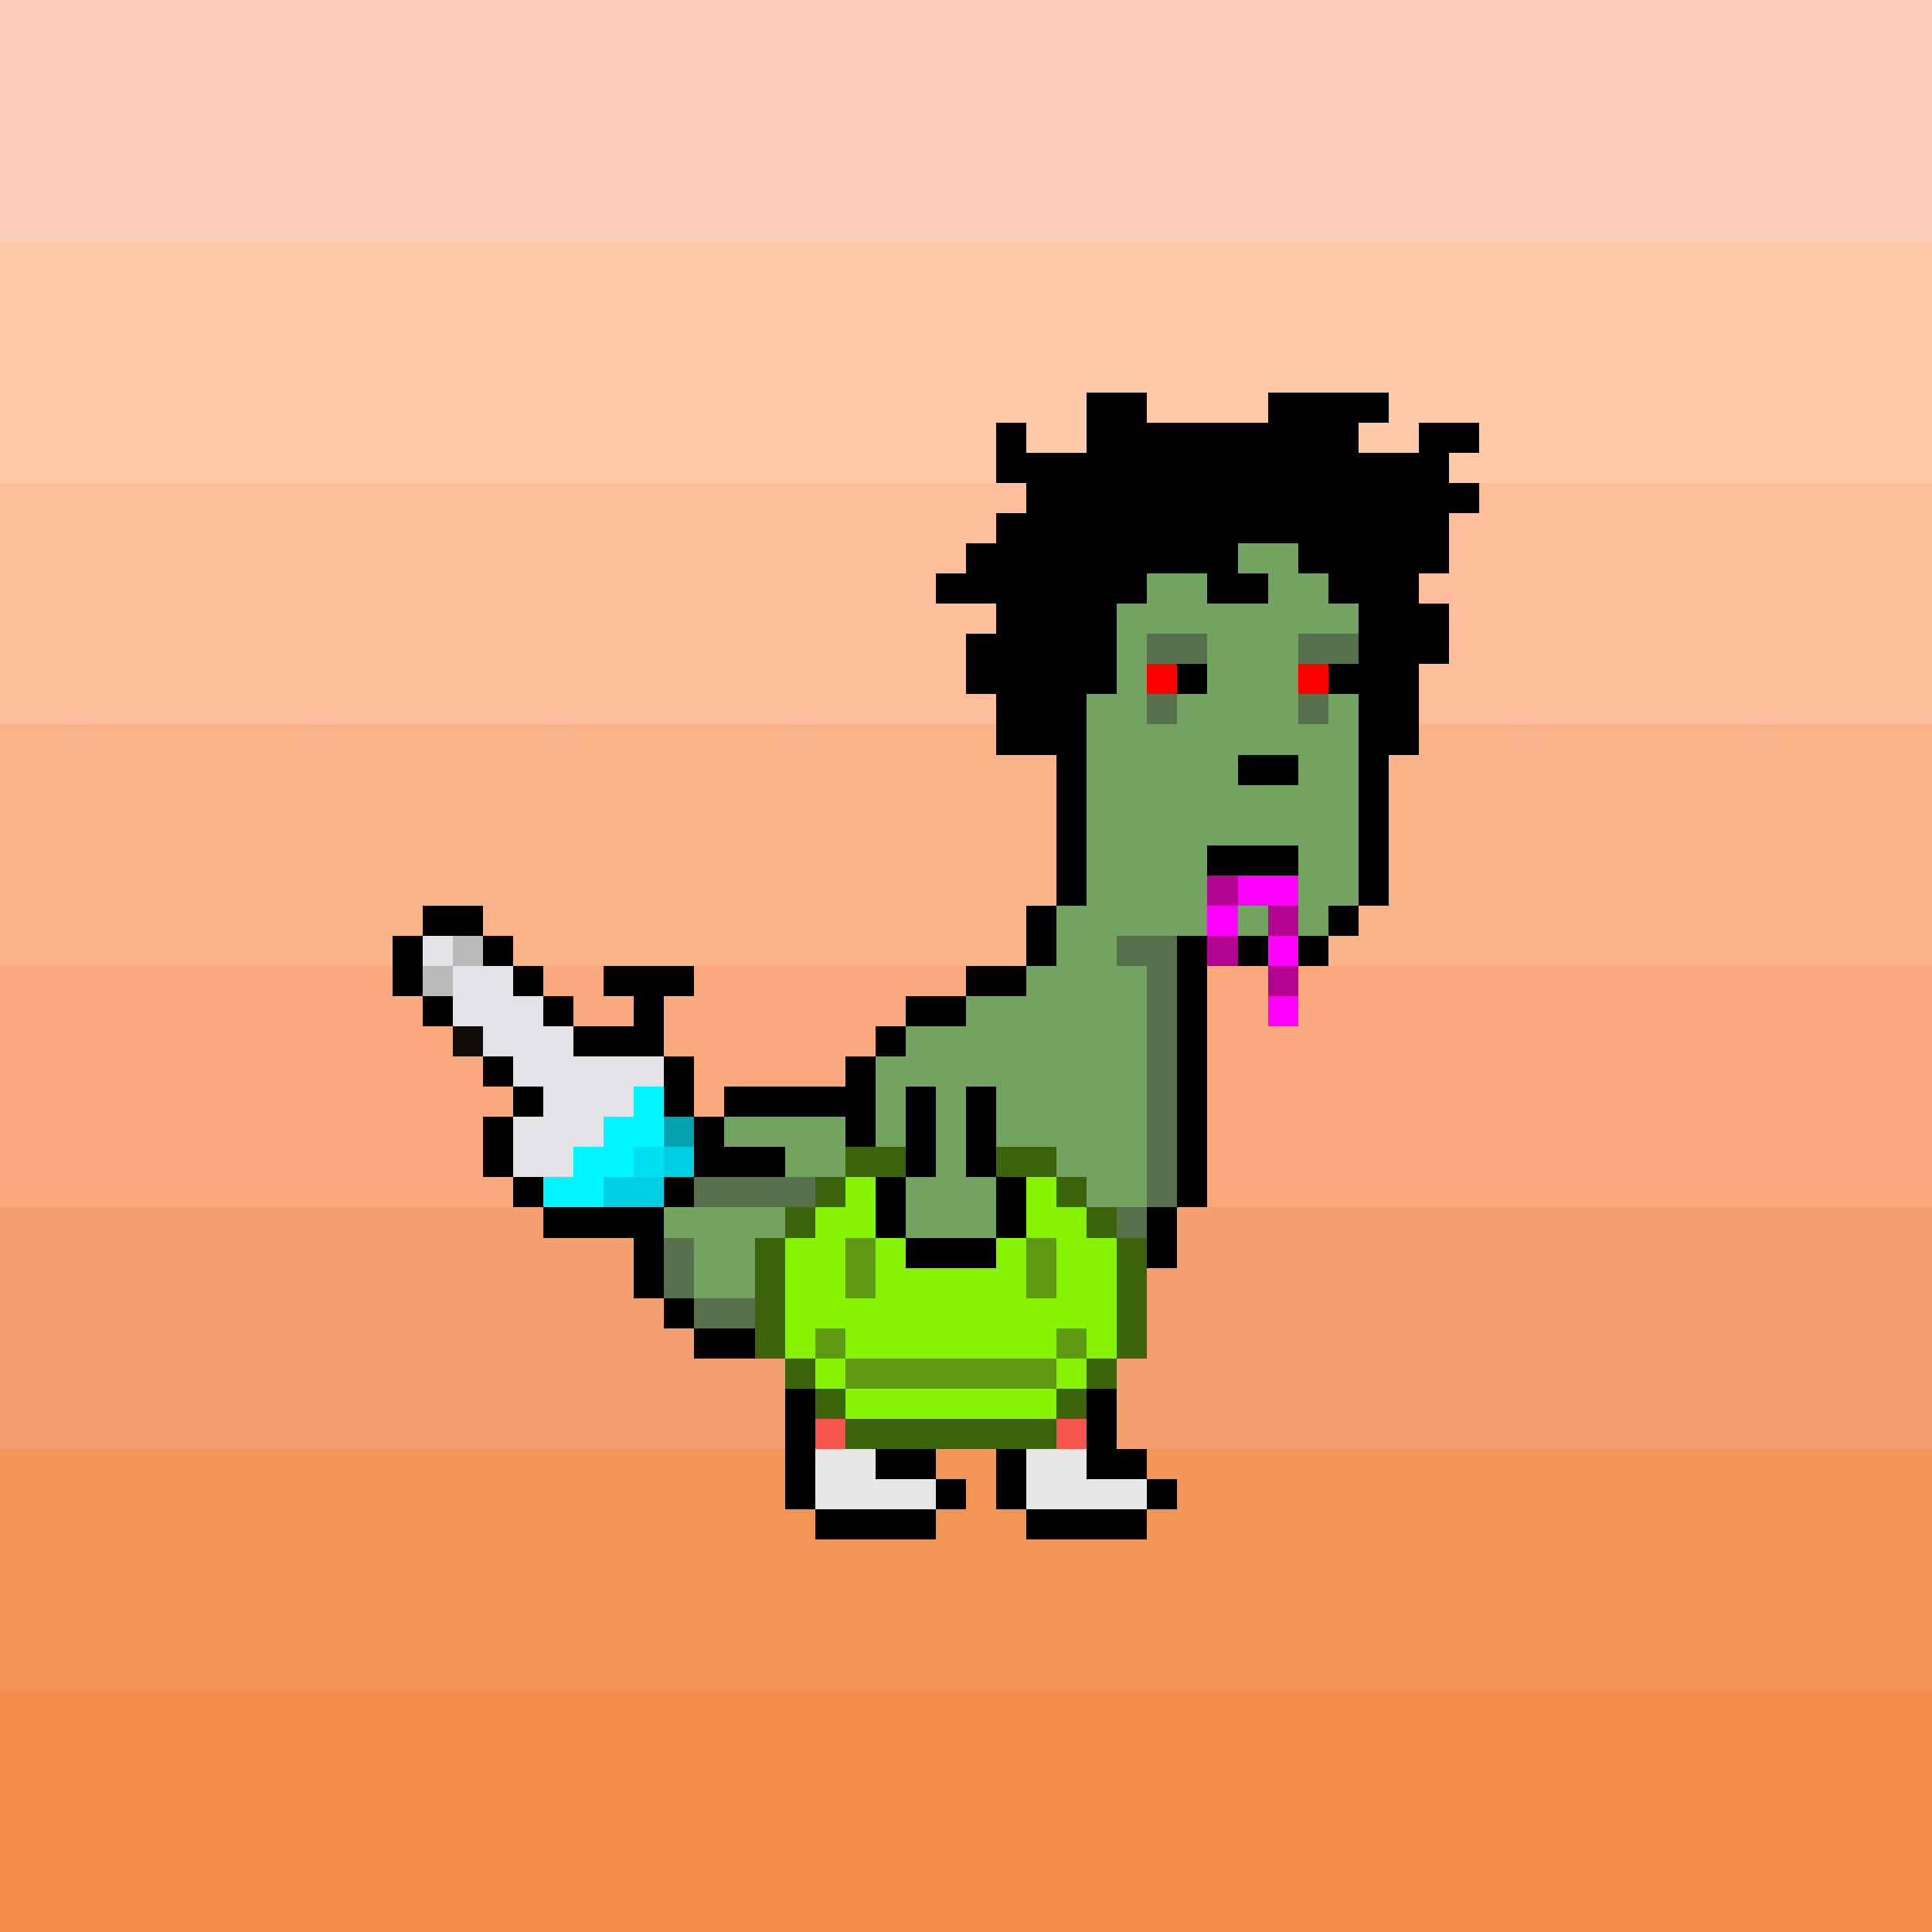 <svg viewBox="0 0 64 64" xmlns="http://www.w3.org/2000/svg" shape-rendering="crispEdges"><path fill="#fecfbb" d="M 0 8,0 0,64 0,64 8"/><path fill="#f48c4e" d="M 0 64,0 56,64 56,64 64"/><path fill="#f49558" d="M 0 56,0 48,26 48,26 50,27 50,27 51,31 51,31 50,32 50,32 49,31 49,31 48,33 48,33 50,34 50,34 51,38 51,38 50,39 50,39 49,38 49,38 48,64 48,64 56"/><path fill="#fdc9a9" d="M 48 16,48 15,49 15,49 14,47 14,47 15,45 15,45 14,46 14,46 13,42 13,42 14,38 14,38 13,36 13,36 15,34 15,34 14,33 14,33 16,0 16,0 8,64 8,64 16"/><path fill="#fab389" d="M 17 32,17 31,16 31,16 30,14 30,14 31,13 31,13 32,0 32,0 24,2 24,2 25,3 25,3 24,10 24,10 25,11 25,11 24,18 24,18 25,19 25,19 24,26 24,26 25,27 25,27 24,33 24,33 25,35 25,35 30,34 30,34 32"/><path fill="#ffbe9b" d="M 33 24,0 24,0 16,34 16,34 17,33 17,33 18,32 18,32 19,31 19,31 20,33 20,33 21,32 21,32 23,34 23,34 22,33 22"/><path fill="#f49f6f" d="M 37 48,37 45,38 45,38 42,39 42,39 40,64 40,64 48"/><path fill="#faa97f" d="M 40 40,40 32,42 32,42 34,43 34,43 32,64 32,64 40"/><path fill="#f49f6f" d="M 0 48,0 40,18 40,18 41,21 41,21 43,22 43,22 44,23 44,23 45,26 45,26 48"/><path fill="#000000" d="M 23 43,21 43,21 41,18 41,18 39,16 39,16 37,18 37,18 36,16 36,16 35,17 35,17 40,23 40,23 35,19 35,19 33,17 33,17 31,13 31,13 33,15 33,15 34,14 34,14 30,16 30,16 32,18 32,18 34,21 34,21 33,20 33,20 32,23 32,23 33,22 33,22 37,28 37,28 38,29 38,29 34,32 34,32 32,35 32,35 25,33 25,33 23,32 23,32 21,33 21,33 20,31 20,31 19,32 19,32 18,33 18,33 17,34 17,34 16,33 16,33 14,34 14,34 15,36 15,36 13,38 13,38 14,42 14,42 13,46 13,46 14,45 14,45 15,47 15,47 14,49 14,49 15,48 15,48 16,49 16,49 17,48 17,48 19,47 19,47 20,48 20,48 22,47 22,47 25,46 25,46 30,44 30,44 32,43 32,43 31,45 31,45 23,44 23,44 22,45 22,45 20,44 20,44 19,43 19,43 18,41 18,41 19,42 19,42 20,40 20,40 19,38 19,38 20,37 20,37 23,36 23,36 30,34 30,34 33,30 33,30 35,28 35,28 36,24 36,24 38,26 38,26 39,22 39,22 44,25 44,25 45,23 45"/><path fill="#fab389" d="M 44 32,44 31,45 31,45 30,46 30,46 25,47 25,47 24,50 24,50 25,51 25,51 24,58 24,58 25,59 25,59 24,64 24,64 32"/><path fill="#72a361" d="M 30 41,30 39,31 39,31 36,30 36,30 38,29 38,29 35,30 35,30 34,32 34,32 33,34 33,34 32,35 32,35 30,36 30,36 23,37 23,37 20,38 20,38 19,40 19,40 20,42 20,42 19,41 19,41 18,43 18,43 19,44 19,44 20,45 20,45 21,43 21,43 24,44 24,44 23,45 23,45 30,44 30,44 31,43 31,43 28,40 28,40 31,37 31,37 32,38 32,38 40,36 40,36 39,35 39,35 38,33 38,33 36,32 36,32 39,33 39,33 41"/><path fill="#ffbe9b" d="M 47 24,47 22,48 22,48 20,47 20,47 19,48 19,48 17,49 17,49 16,64 16,64 24"/><path fill="#faa97f" d="M 0 40,0 32,13 32,13 33,14 33,14 34,15 34,15 35,16 35,16 36,17 36,17 37,16 37,16 39,17 39,17 40"/><path fill="#86f400" d="M 26 45,26 41,27 41,27 40,28 40,28 39,29 39,29 41,30 41,30 42,33 42,33 41,34 41,34 39,35 39,35 40,36 40,36 41,37 41,37 45,36 45,36 44,35 44,35 45,28 45,28 44,27 44,27 46,36 46,36 45,35 45,35 47,28 47,28 45"/><path fill="#faa97f" d="M 24 37,23 37,23 35,22 35,22 33,23 33,23 32,32 32,32 33,30 33,30 34,29 34,29 35,28 35,28 36,24 36"/><path fill="#3d630a" d="M 36 39,36 41,38 41,38 45,36 45,36 47,27 47,27 45,25 45,25 41,27 41,27 39,30 39,30 38,28 38,28 40,26 40,26 46,28 46,28 48,35 48,35 46,37 46,37 40,35 40,35 38,33 38,33 39"/><path fill="#e2e2e7" d="M 17 32,17 33,18 33,18 34,19 34,19 35,22 35,22 36,21 36,21 37,20 37,20 38,19 38,19 39,17 39,17 37,18 37,18 36,17 36,17 35,16 35,16 34,15 34,15 31,14 31,14 32"/><path fill="#000000" d="M 33 42,30 42,30 36,31 36,31 39,29 39,29 41,34 41,34 39,32 39,32 36,33 36"/><path fill="#000000" d="M 39 42,38 42,38 40,40 40,40 31,39 31"/><path fill="#000000" d="M 31 51,27 51,27 46,26 46,26 50,32 50,32 49,29 49,29 48,31 48"/><path fill="#000000" d="M 38 51,34 51,34 48,33 48,33 50,39 50,39 49,36 49,36 46,37 46,37 48,38 48"/><path fill="#58714d" d="M 38 32,37 32,37 31,39 31,39 40,37 40,37 41,38 41"/><path fill="#609a12" d="M 27 45,27 44,28 44,28 46,35 46,35 44,36 44,36 45"/><path fill="#72a361" d="M 23 43,23 41,22 41,22 40,26 40,26 41,25 41,25 43"/><path fill="#00f7ff" d="M 18 40,18 39,19 39,19 38,20 38,20 37,21 37,21 36,22 36,22 38,21 38,21 39,20 39,20 40"/><path fill="#e6e7e6" d="M 27 50,27 48,29 48,29 49,31 49,31 50"/><path fill="#e6e7e6" d="M 34 50,34 48,36 48,36 49,38 49,38 50"/><path fill="#72a361" d="M 26 39,26 38,24 38,24 37,28 37,28 38,27 38,27 39"/><path fill="#58714d" d="M 22 43,22 41,23 41,23 44,25 44,25 43"/><path fill="#58714d" d="M 27 40,23 40,23 39,27 39"/><path fill="#faa97f" d="M 21 34,19 34,19 33,18 33,18 32,20 32,20 33,21 33"/><path fill="#000000" d="M 40 29,40 28,43 28,43 29"/><path fill="#ff00fd" d="M 41 29,43 29,43 30,40 30,40 31,41 31"/><path fill="#00cfe1" d="M 22 38,23 38,23 39,20 39,20 40,22 40"/><path fill="#000000" d="M 43 26,41 26,41 25,43 25"/><path fill="#58714d" d="M 40 22,38 22,38 21,40 21"/><path fill="#58714d" d="M 45 22,43 22,43 21,45 21"/><path fill="#609a12" d="M 28 43,28 41,29 41,29 43"/><path fill="#609a12" d="M 35 43,34 43,34 41,35 41"/><path fill="#b9bab9" d="M 15 31,16 31,16 32,14 32,14 33,15 33"/><path fill="#000000" d="M 39 23,39 22,40 22,40 23"/><path fill="#000000" d="M 41 32,41 31,42 31,42 32"/><path fill="#58714d" d="M 38 24,38 23,39 23,39 24"/><path fill="#58714d" d="M 43 24,43 23,44 23,44 24"/><path fill="#72a361" d="M 41 31,41 30,42 30,42 31"/><path fill="#ff00fd" d="M 42 34,42 33,43 33,43 34"/><path fill="#ff00fd" d="M 42 32,42 31,43 31,43 32"/><path fill="#130d0a" d="M 15 35,15 34,16 34,16 35"/><path fill="#00a1b0" d="M 22 38,22 37,23 37,23 38"/><path fill="#b40391" d="M 40 30,40 29,41 29,41 30"/><path fill="#b40391" d="M 42 31,42 30,43 30,43 31"/><path fill="#b40391" d="M 40 32,40 31,41 31,41 32"/><path fill="#b40391" d="M 42 33,42 32,43 32,43 33"/><path fill="#00e0f3" d="M 21 39,21 38,22 38,22 39"/><path fill="#73a361" d="M 27 39,27 38,28 38,28 39"/><path fill="#ff0000" d="M 38 23,38 22,39 22,39 23"/><path fill="#ff0000" d="M 43 23,43 22,44 22,44 23"/><path fill="#f8544e" d="M 27 48,27 47,28 47,28 48"/><path fill="#f8544e" d="M 35 48,35 47,36 47,36 48"/><path fill="#f9b38a" d="M 2 25,2 24,3 24,3 25"/><path fill="#f9b38a" d="M 10 25,10 24,11 24,11 25"/><path fill="#f9b38a" d="M 18 25,18 24,19 24,19 25"/><path fill="#f9b38a" d="M 26 25,26 24,27 24,27 25"/><path fill="#f9b38a" d="M 50 25,50 24,51 24,51 25"/><path fill="#f9b38a" d="M 58 25,58 24,59 24,59 25"/></svg>